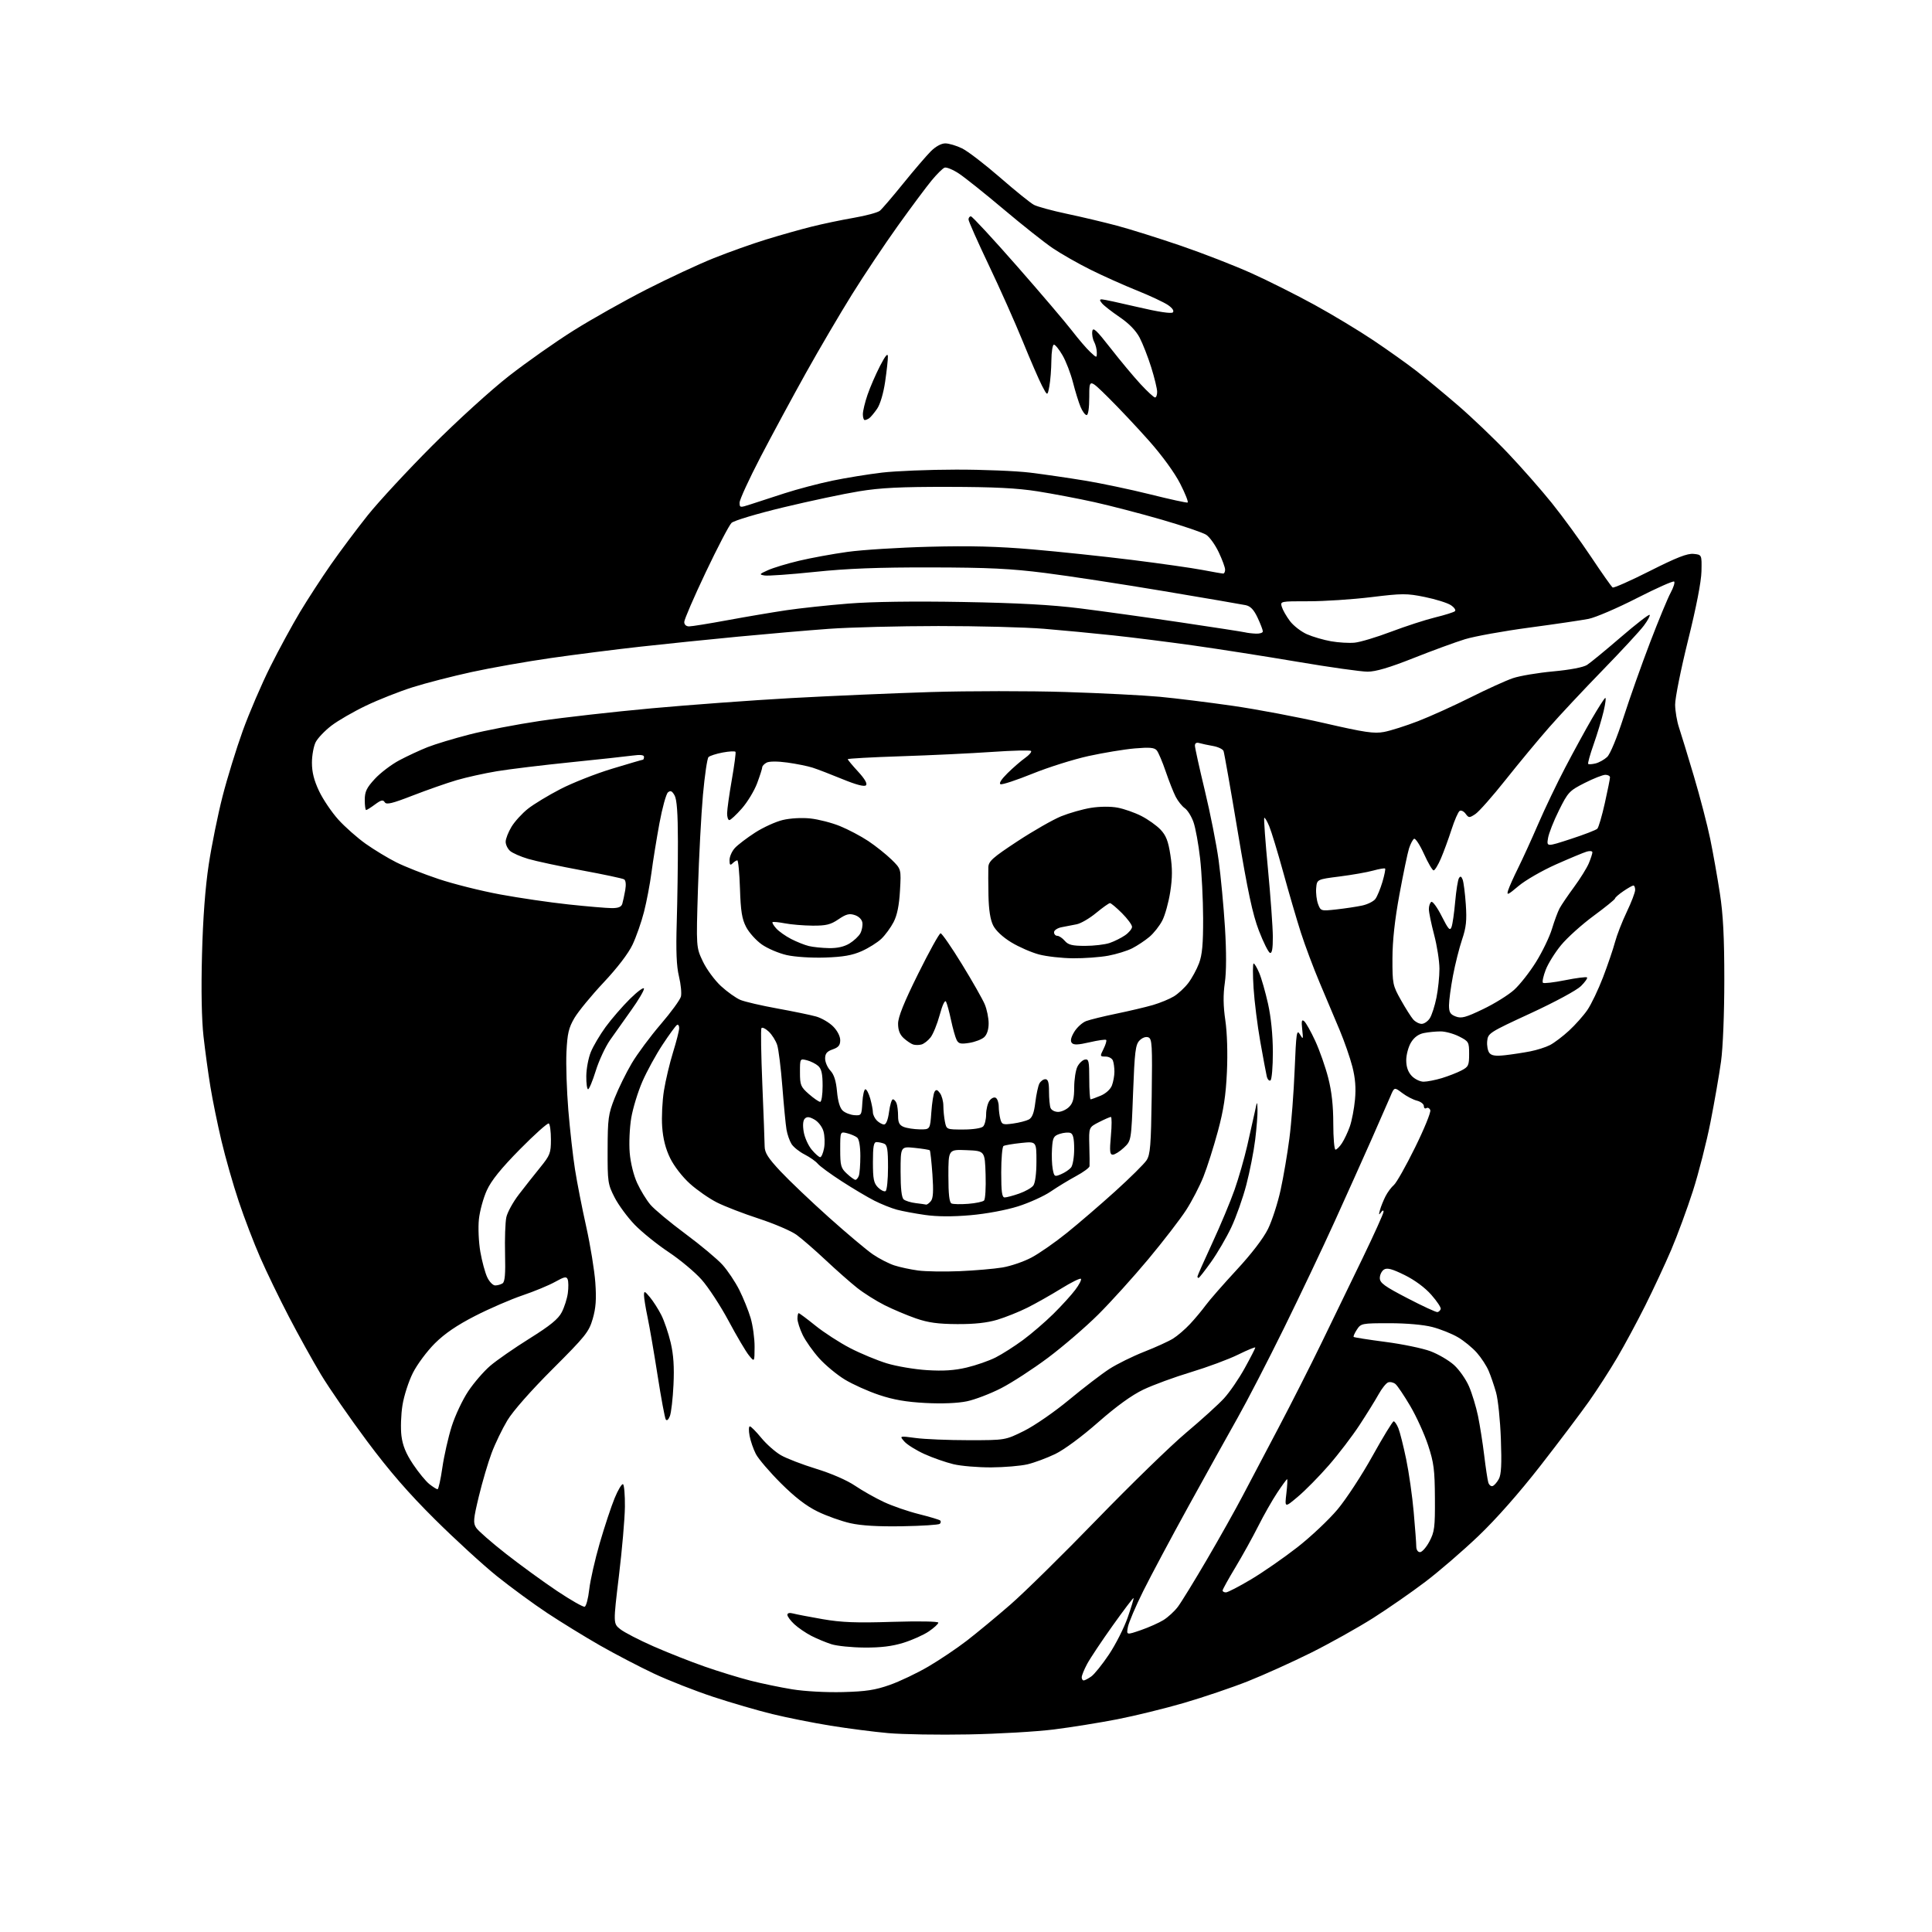<?xml version="1.0" encoding="UTF-8" standalone="no"?>
<svg 
  version="1.1" 
  xmlns="http://www.w3.org/2000/svg" 
  xmlns:xlink="http://www.w3.org/1999/xlink" 
  xmlns:svg="http://www.w3.org/2000/svg"
  xmlns:rdf="http://www.w3.org/1999/02/22-rdf-syntax-ns#"
  xmlns:cc="http://creativecommons.org/ns#"
  xmlns:dc="http://purl.org/dc/elements/1.1/"
  viewBox="0 0 768 768"
  width="768"
  height="768"
>
<style>svg {background-color: white; }</style>"
<path stroke="none" fill="black" fill-rule="evenodd" d="M385.00,689.46C373.18,689.69 358.80,689.45 353.06,688.94C347.32,688.43 336.97,687.09 330.06,685.97C323.15,684.85 312.77,682.78 307.00,681.37C301.23,679.96 290.65,676.88 283.50,674.52C276.35,672.16 265.74,668.00 259.91,665.26C254.09,662.52 244.42,657.47 238.41,654.04C232.41,650.60 223.02,644.83 217.55,641.21C212.08,637.59 203.09,631.00 197.56,626.57C192.04,622.13 180.95,611.98 172.91,604.00C162.40,593.57 154.82,584.83 145.90,572.87C139.08,563.72 130.83,551.80 127.57,546.37C124.31,540.94 118.58,530.62 114.84,523.42C111.09,516.23 105.97,505.66 103.46,499.92C100.94,494.19 97.08,484.10 94.88,477.50C92.67,470.90 89.59,460.10 88.03,453.50C86.47,446.90 84.49,437.23 83.64,432.00C82.78,426.77 81.55,417.77 80.90,412.00C80.15,405.25 79.93,393.64 80.30,379.50C80.68,364.92 81.59,352.82 82.98,343.63C84.14,336.00 86.60,323.84 88.46,316.60C90.31,309.36 93.94,297.60 96.51,290.47C99.09,283.34 104.01,271.88 107.46,265.00C110.90,258.12 116.22,248.35 119.27,243.27C122.32,238.20 127.83,229.72 131.51,224.44C135.20,219.16 141.76,210.38 146.11,204.92C150.46,199.47 162.00,187.01 171.76,177.23C181.62,167.35 195.17,155.03 202.28,149.48C209.31,143.99 220.92,135.82 228.09,131.33C235.26,126.83 248.26,119.52 256.96,115.08C265.67,110.64 277.68,105.04 283.65,102.65C289.62,100.25 299.00,96.91 304.50,95.22C310.00,93.52 318.10,91.23 322.50,90.13C326.90,89.02 334.49,87.43 339.36,86.59C344.23,85.75 348.91,84.49 349.76,83.78C350.61,83.08 354.81,78.18 359.08,72.90C363.36,67.61 368.28,61.88 370.01,60.15C371.93,58.23 374.17,57.00 375.76,57.00C377.20,57.00 380.20,57.89 382.43,58.98C384.67,60.07 391.45,65.27 397.50,70.53C403.55,75.80 409.62,80.70 411.00,81.43C412.38,82.15 418.23,83.75 424.00,84.97C429.77,86.18 438.77,88.32 444.00,89.71C449.23,91.10 460.70,94.71 469.50,97.72C478.30,100.74 490.90,105.64 497.50,108.62C504.10,111.59 515.35,117.24 522.50,121.16C529.65,125.08 540.23,131.46 546.00,135.33C551.77,139.20 559.42,144.65 563.00,147.43C566.58,150.21 574.03,156.39 579.58,161.16C585.12,165.94 594.03,174.45 599.38,180.08C604.73,185.71 612.62,194.67 616.91,200.01C621.20,205.34 628.21,214.96 632.48,221.37C636.75,227.78 640.61,233.26 641.05,233.53C641.50,233.81 648.18,230.85 655.89,226.95C666.48,221.61 670.73,219.94 673.21,220.18C676.50,220.50 676.50,220.50 676.36,227.09C676.27,231.25 674.30,241.37 671.01,254.59C668.16,266.09 665.85,277.60 665.89,280.16C665.93,282.72 666.62,286.77 667.42,289.16C668.22,291.55 670.88,300.25 673.33,308.50C675.78,316.75 678.71,328.00 679.84,333.50C680.97,339.00 682.69,348.68 683.66,355.00C684.98,363.52 685.44,372.47 685.44,389.50C685.44,402.94 684.90,416.45 684.13,422.00C683.41,427.23 681.53,438.02 679.96,446.00C678.39,453.98 675.24,466.31 672.96,473.42C670.68,480.52 666.80,491.05 664.34,496.82C661.87,502.59 657.21,512.59 653.98,519.04C650.75,525.49 645.76,534.76 642.89,539.63C640.03,544.51 634.99,552.33 631.70,557.00C628.40,561.67 619.67,573.25 612.29,582.72C603.89,593.49 594.68,603.93 587.68,610.60C581.53,616.47 572.05,624.65 566.61,628.77C561.18,632.90 551.82,639.39 545.83,643.20C539.83,647.00 528.76,653.19 521.22,656.96C513.67,660.72 502.32,665.84 496.00,668.35C489.68,670.85 478.28,674.71 470.67,676.93C463.06,679.15 451.10,682.08 444.08,683.45C437.07,684.81 425.74,686.64 418.91,687.49C412.09,688.35 396.82,689.24 385.00,689.46zM335.00,672.63C344.27,672.39 347.90,671.83 353.73,669.77C357.70,668.37 364.60,665.08 369.06,662.46C373.52,659.85 380.39,655.23 384.33,652.19C388.27,649.15 396.04,642.73 401.58,637.91C407.12,633.10 422.65,617.82 436.08,603.96C449.51,590.11 465.45,574.61 471.50,569.53C477.55,564.44 484.32,558.31 486.54,555.89C488.77,553.47 492.48,548.06 494.79,543.87C497.11,539.68 499.00,536.00 499.00,535.68C499.00,535.37 495.94,536.62 492.20,538.47C488.46,540.32 480.02,543.45 473.45,545.44C466.88,547.42 458.35,550.55 454.50,552.39C449.85,554.62 443.81,558.99 436.50,565.41C430.06,571.08 423.00,576.29 419.47,577.99C416.15,579.59 411.20,581.43 408.47,582.08C405.74,582.73 399.23,583.28 394.00,583.31C388.77,583.33 382.02,582.77 379.00,582.04C375.98,581.32 370.80,579.51 367.50,578.02C364.20,576.52 360.60,574.28 359.50,573.03C357.50,570.76 357.50,570.76 364.00,571.63C367.57,572.11 377.05,572.50 385.06,572.50C399.61,572.50 399.61,572.50 407.06,568.81C411.19,566.76 419.16,561.26 425.00,556.42C430.77,551.64 437.98,546.12 441.00,544.17C444.02,542.22 450.24,539.15 454.81,537.35C459.38,535.56 464.56,533.20 466.31,532.11C468.07,531.02 471.10,528.41 473.06,526.31C475.02,524.22 477.81,520.87 479.27,518.88C480.72,516.88 486.23,510.59 491.51,504.88C497.50,498.42 502.22,492.25 504.06,488.51C505.68,485.20 507.93,478.23 509.07,473.00C510.21,467.77 511.78,458.55 512.56,452.50C513.35,446.45 514.29,434.14 514.65,425.15C515.25,410.52 515.47,409.04 516.72,411.15C518.03,413.36 518.09,413.25 517.65,409.20C517.28,405.82 517.45,405.13 518.44,405.95C519.13,406.53 521.12,410.07 522.85,413.82C524.57,417.57 526.89,424.16 527.99,428.48C529.37,433.84 530.00,439.58 530.00,446.66C530.00,452.35 530.40,457.00 530.88,457.00C531.37,457.00 532.53,455.84 533.45,454.43C534.38,453.02 535.79,450.03 536.58,447.79C537.37,445.55 538.29,440.74 538.63,437.10C539.06,432.46 538.75,428.57 537.59,424.03C536.68,420.48 534.41,413.96 532.56,409.54C530.70,405.12 527.14,396.67 524.64,390.76C522.14,384.85 518.75,375.81 517.10,370.67C515.46,365.53 512.30,354.75 510.10,346.72C507.89,338.70 505.38,330.45 504.53,328.41C503.67,326.37 502.79,324.88 502.56,325.11C502.33,325.34 502.99,334.52 504.04,345.51C505.08,356.51 505.95,368.57 505.97,372.33C505.99,377.09 505.65,379.05 504.84,378.78C504.20,378.57 502.22,374.59 500.43,369.95C497.93,363.44 496.01,354.43 492.04,330.69C489.21,313.74 486.66,299.28 486.38,298.54C486.09,297.80 484.21,296.90 482.18,296.54C480.16,296.19 477.71,295.66 476.75,295.38C475.62,295.05 475.00,295.41 475.00,296.40C475.00,297.24 476.77,305.26 478.93,314.22C481.09,323.17 483.57,335.68 484.43,342.00C485.29,348.32 486.42,360.32 486.94,368.66C487.54,378.45 487.52,386.25 486.89,390.66C486.19,395.50 486.25,399.88 487.09,405.61C487.81,410.51 488.06,418.64 487.72,426.11C487.29,435.45 486.41,441.26 484.12,449.72C482.45,455.90 479.88,464.00 478.40,467.72C476.92,471.45 473.83,477.43 471.52,481.00C469.22,484.57 462.46,493.35 456.50,500.50C450.54,507.65 441.57,517.56 436.58,522.53C431.59,527.50 422.60,535.23 416.62,539.71C410.63,544.19 402.24,549.64 397.97,551.83C393.70,554.02 387.57,556.37 384.35,557.04C380.68,557.80 374.56,558.05 367.91,557.71C360.24,557.31 355.13,556.42 349.42,554.50C345.07,553.05 338.95,550.29 335.82,548.39C332.69,546.49 328.11,542.69 325.64,539.95C323.18,537.20 320.22,533.03 319.08,530.66C317.94,528.30 317.00,525.39 317.00,524.18C317.00,522.98 317.22,522.00 317.49,522.00C317.77,522.00 320.77,524.24 324.17,526.98C327.57,529.72 333.76,533.72 337.92,535.88C342.09,538.04 348.65,540.76 352.49,541.94C356.34,543.12 363.54,544.34 368.49,544.65C374.96,545.06 379.41,544.77 384.26,543.62C387.98,542.74 393.15,540.94 395.76,539.62C398.37,538.30 403.26,535.18 406.64,532.69C410.01,530.20 415.44,525.54 418.69,522.33C421.94,519.13 425.88,514.80 427.44,512.72C429.00,510.65 430.01,508.68 429.68,508.35C429.35,508.01 425.80,509.78 421.79,512.26C417.78,514.74 411.78,518.13 408.45,519.80C405.12,521.47 399.72,523.63 396.45,524.62C392.37,525.84 387.35,526.39 380.50,526.35C372.87,526.31 368.98,525.78 364.10,524.09C360.58,522.87 354.96,520.50 351.60,518.81C348.25,517.12 343.34,514.03 340.70,511.93C338.06,509.84 332.43,504.87 328.20,500.90C323.96,496.92 318.77,492.41 316.65,490.87C314.53,489.33 307.79,486.44 301.69,484.44C295.58,482.45 288.07,479.55 285.00,478.00C281.93,476.45 277.10,473.10 274.26,470.54C271.28,467.86 267.97,463.59 266.41,460.41C264.58,456.67 263.57,452.70 263.23,447.95C262.95,444.11 263.27,437.62 263.93,433.52C264.59,429.42 266.22,422.56 267.55,418.28C268.88,414.00 269.98,409.69 269.98,408.69C269.99,407.70 269.59,407.14 269.09,407.45C268.58,407.76 266.02,411.27 263.39,415.26C260.75,419.24 257.14,425.84 255.36,429.92C253.58,434.00 251.59,440.51 250.93,444.39C250.28,448.26 250.00,454.50 250.32,458.26C250.65,462.25 251.88,467.24 253.29,470.29C254.60,473.16 256.97,477.02 258.54,478.88C260.12,480.75 266.37,485.95 272.45,490.46C278.53,494.97 285.17,500.52 287.22,502.80C289.27,505.08 292.25,509.54 293.86,512.72C295.46,515.90 297.50,520.94 298.39,523.93C299.27,526.92 299.98,532.09 299.96,535.43C299.93,541.50 299.93,541.50 297.71,538.78C296.50,537.29 292.86,531.14 289.64,525.11C286.41,519.08 281.57,511.68 278.89,508.67C276.21,505.65 270.29,500.72 265.75,497.70C261.21,494.68 255.17,489.80 252.31,486.86C249.46,483.91 245.86,479.02 244.31,476.00C241.63,470.76 241.50,469.87 241.54,457.00C241.57,444.68 241.81,442.89 244.33,436.50C245.85,432.65 248.90,426.44 251.12,422.69C253.34,418.94 258.52,411.97 262.62,407.19C266.73,402.41 270.35,397.44 270.68,396.15C271.00,394.85 270.65,391.25 269.90,388.14C268.91,384.06 268.67,378.07 269.02,366.50C269.28,357.70 269.49,343.30 269.48,334.50C269.46,323.29 269.07,317.81 268.16,316.19C267.16,314.41 266.55,314.13 265.53,314.97C264.80,315.58 263.27,321.12 262.13,327.29C261.00,333.45 259.57,342.24 258.98,346.81C258.38,351.38 257.04,358.44 256.00,362.50C254.96,366.57 252.91,372.43 251.44,375.52C249.80,379.00 245.40,384.75 239.94,390.56C235.08,395.73 229.87,402.08 228.35,404.66C226.05,408.59 225.53,410.82 225.17,418.25C224.94,423.14 225.28,433.52 225.92,441.32C226.57,449.12 227.75,459.69 228.56,464.80C229.36,469.92 231.37,480.19 233.03,487.62C234.68,495.04 236.31,505.05 236.65,509.84C237.12,516.46 236.87,519.93 235.62,524.25C234.10,529.47 232.79,531.10 219.66,544.22C211.03,552.84 203.90,560.93 201.68,564.63C199.66,568.00 196.84,573.83 195.43,577.59C194.02,581.34 191.74,589.08 190.36,594.78C188.15,603.97 188.03,605.39 189.30,607.33C190.09,608.54 195.42,613.19 201.14,617.67C206.86,622.15 216.00,628.80 221.44,632.44C226.89,636.08 231.83,638.89 232.42,638.70C233.01,638.50 233.83,635.41 234.23,631.82C234.63,628.24 236.51,619.95 238.41,613.40C240.31,606.86 242.98,598.80 244.34,595.50C245.70,592.20 247.20,589.73 247.66,590.00C248.12,590.27 248.46,594.33 248.41,599.00C248.36,603.67 247.29,616.02 246.03,626.44C243.75,645.39 243.75,645.39 246.57,647.63C248.12,648.87 254.04,651.93 259.74,654.44C265.43,656.95 274.63,660.58 280.18,662.51C285.73,664.45 293.89,666.95 298.31,668.08C302.74,669.21 310.21,670.76 314.93,671.53C319.84,672.33 328.41,672.80 335.00,672.63zM430.78,668.00C431.21,668.00 432.56,667.29 433.79,666.43C435.02,665.57 438.19,661.63 440.83,657.68C443.47,653.73 446.81,647.14 448.26,643.03C449.70,638.91 450.75,635.42 450.60,635.26C450.44,635.10 446.70,640.04 442.28,646.24C437.87,652.43 433.30,659.29 432.13,661.49C430.96,663.68 430.00,666.04 430.00,666.74C430.00,667.43 430.35,668.00 430.78,668.00zM343.64,654.93C338.62,654.90 332.70,654.30 330.50,653.60C328.30,652.90 324.70,651.40 322.50,650.27C320.30,649.13 317.26,647.06 315.75,645.65C314.24,644.25 313.00,642.57 313.00,641.93C313.00,641.21 313.85,641.00 315.25,641.38C316.49,641.72 321.77,642.73 327.00,643.64C334.52,644.94 340.30,645.17 354.75,644.71C365.22,644.39 373.00,644.52 373.00,645.03C373.00,645.53 371.31,647.08 369.25,648.49C367.19,649.90 362.64,651.94 359.14,653.03C354.66,654.42 350.09,654.98 343.64,654.93zM453.48,648.01C456.63,646.92 460.68,645.12 462.49,644.00C464.30,642.88 466.88,640.51 468.22,638.73C469.56,636.96 474.74,628.52 479.73,620.00C484.72,611.48 491.16,600.00 494.04,594.50C496.93,589.00 503.32,576.85 508.26,567.50C513.19,558.15 520.83,543.08 525.24,534.00C529.65,524.92 537.02,509.71 541.63,500.19C546.23,490.67 549.99,482.35 549.98,481.69C549.98,480.96 549.57,481.08 548.92,482.00C548.12,483.14 548.03,482.91 548.56,481.00C548.94,479.62 549.93,477.18 550.75,475.56C551.57,473.94 553.08,471.92 554.09,471.06C555.10,470.20 558.90,463.48 562.52,456.12C566.15,448.76 568.87,442.09 568.56,441.30C568.26,440.52 567.56,440.15 567.01,440.50C566.45,440.84 566.00,440.47 566.00,439.67C566.00,438.87 564.76,437.91 563.25,437.53C561.74,437.15 559.10,435.78 557.38,434.47C554.26,432.10 554.26,432.10 552.71,435.80C551.85,437.83 548.46,445.57 545.17,453.00C541.88,460.43 535.31,475.05 530.57,485.50C525.83,495.95 516.74,515.08 510.38,528.00C504.02,540.92 495.76,556.90 492.03,563.50C488.30,570.10 479.55,585.85 472.58,598.50C465.61,611.15 457.45,626.45 454.44,632.50C451.43,638.55 448.70,644.96 448.36,646.74C447.75,649.98 447.75,649.98 453.48,648.01zM487.32,633.00C488.04,633.00 492.54,630.67 497.31,627.83C502.08,624.99 510.35,619.25 515.70,615.08C521.05,610.91 528.24,604.13 531.69,600.02C535.13,595.91 541.39,586.35 545.59,578.77C549.80,571.20 553.58,565.00 554.00,565.00C554.42,565.00 555.26,566.24 555.88,567.75C556.49,569.26 557.89,574.81 558.98,580.07C560.07,585.34 561.42,594.79 561.97,601.07C562.53,607.36 562.99,613.51 562.99,614.75C563.00,616.07 563.61,617.00 564.48,617.00C565.29,617.00 566.98,615.09 568.22,612.75C570.24,608.94 570.47,607.16 570.40,595.50C570.34,584.26 569.97,581.42 567.69,574.50C566.24,570.10 563.06,563.10 560.62,558.95C558.18,554.80 555.52,550.85 554.72,550.18C553.91,549.51 552.59,549.22 551.78,549.53C550.98,549.84 549.27,551.98 547.99,554.30C546.71,556.61 543.30,562.10 540.42,566.50C537.54,570.90 532.04,578.10 528.20,582.50C524.37,586.90 518.86,592.50 515.95,594.94C510.68,599.39 510.68,599.39 511.35,593.69C511.72,590.56 511.85,588.00 511.65,588.00C511.45,588.00 509.68,590.42 507.72,593.37C505.76,596.32 502.37,602.28 500.19,606.62C498.01,610.95 493.93,618.33 491.12,623.00C488.30,627.67 486.00,631.84 486.00,632.25C486.00,632.66 486.59,633.00 487.32,633.00zM358.68,606.71C349.08,606.87 342.40,606.48 338.00,605.49C334.43,604.68 328.57,602.60 325.00,600.85C320.51,598.66 315.99,595.18 310.39,589.59C305.93,585.14 301.47,579.92 300.47,578.00C299.48,576.08 298.35,572.81 297.97,570.75C297.58,568.69 297.63,567.00 298.07,567.00C298.51,567.00 300.55,569.05 302.60,571.55C304.65,574.06 308.17,577.17 310.42,578.47C312.66,579.76 319.00,582.20 324.50,583.89C330.42,585.70 336.69,588.43 339.88,590.59C342.83,592.59 348.01,595.51 351.38,597.08C354.74,598.66 361.03,600.83 365.35,601.90C369.66,602.98 373.45,604.12 373.76,604.43C374.08,604.74 374.00,605.33 373.60,605.74C373.19,606.14 366.48,606.58 358.68,606.71zM173.93,592.00C174.30,592.00 175.16,588.14 175.84,583.43C176.52,578.71 178.19,571.33 179.55,567.02C180.91,562.71 183.87,556.43 186.12,553.06C188.37,549.68 192.30,545.13 194.86,542.94C197.41,540.75 204.44,535.87 210.47,532.10C218.73,526.94 221.90,524.35 223.31,521.63C224.34,519.64 225.43,516.23 225.72,514.06C226.01,511.88 225.99,509.42 225.67,508.59C225.19,507.33 224.39,507.48 220.65,509.57C218.20,510.94 212.38,513.35 207.71,514.93C203.04,516.51 194.56,520.18 188.86,523.10C181.64,526.80 176.79,530.10 172.86,534.01C169.76,537.10 165.84,542.36 164.15,545.71C162.45,549.06 160.58,554.86 159.99,558.59C159.39,562.32 159.21,567.79 159.58,570.76C160.06,574.63 161.36,577.80 164.20,582.06C166.37,585.31 169.30,588.88 170.71,589.98C172.12,591.09 173.57,592.00 173.93,592.00zM593.33,590.73C593.98,590.51 595.09,589.25 595.81,587.92C596.78,586.13 596.99,582.01 596.62,572.00C596.35,564.58 595.49,556.25 594.70,553.50C593.92,550.75 592.60,546.89 591.76,544.93C590.93,542.96 588.83,539.73 587.08,537.75C585.34,535.76 581.95,532.99 579.55,531.58C577.15,530.17 572.57,528.34 569.38,527.51C565.87,526.60 559.14,526.00 552.31,526.00C541.36,526.00 541.00,526.07 539.39,528.53C538.48,529.92 537.90,531.24 538.11,531.45C538.33,531.66 544.01,532.55 550.74,533.43C557.46,534.30 565.51,535.97 568.62,537.13C571.72,538.29 575.95,540.77 578.01,542.63C580.07,544.49 582.75,548.32 583.96,551.13C585.17,553.94 586.77,559.22 587.53,562.87C588.28,566.52 589.39,573.55 589.99,578.50C590.58,583.45 591.32,588.31 591.62,589.31C591.92,590.30 592.69,590.94 593.33,590.73zM266.29,562.92C265.70,564.40 265.06,564.91 264.64,564.23C264.27,563.62 262.81,555.78 261.41,546.81C260.01,537.84 258.22,527.43 257.43,523.68C256.64,519.94 256.00,515.96 256.00,514.86C256.00,513.07 256.27,513.16 258.36,515.67C259.66,517.23 261.69,520.40 262.87,522.73C264.05,525.05 265.73,530.00 266.61,533.73C267.74,538.54 268.06,543.39 267.72,550.50C267.46,556.00 266.81,561.59 266.29,562.92zM571.44,521.58C571.95,521.47 572.53,520.92 572.71,520.36C572.90,519.80 571.22,517.26 568.97,514.71C566.46,511.85 562.38,508.84 558.35,506.85C553.35,504.39 551.42,503.88 550.15,504.67C549.24,505.25 548.50,506.76 548.50,508.04C548.50,509.98 550.30,511.30 559.50,516.07C565.55,519.22 570.92,521.70 571.44,521.58zM196.86,510.98C197.76,510.98 199.07,510.61 199.77,510.16C200.71,509.57 200.97,506.43 200.77,498.43C200.62,492.42 200.85,485.88 201.27,483.90C201.69,481.92 203.94,477.83 206.27,474.80C208.60,471.77 212.41,466.93 214.75,464.06C218.67,459.23 219.00,458.37 219.00,452.97C219.00,449.75 218.62,446.88 218.16,446.60C217.69,446.31 212.53,450.93 206.68,456.86C199.16,464.49 195.31,469.26 193.53,473.16C192.14,476.19 190.72,481.38 190.37,484.69C190.02,488.04 190.28,493.78 190.94,497.61C191.60,501.40 192.84,505.96 193.69,507.75C194.53,509.54 195.96,510.99 196.86,510.98zM476.45,508.00C476.20,508.00 476.00,507.75 476.00,507.44C476.00,507.13 478.66,501.13 481.91,494.10C485.17,487.07 489.15,477.54 490.77,472.91C492.39,468.29 494.64,460.45 495.78,455.50C496.92,450.55 498.28,444.48 498.81,442.00C499.74,437.57 499.76,437.56 499.88,441.03C499.95,442.97 499.53,448.37 498.96,453.03C498.39,457.69 496.80,465.77 495.43,471.00C494.07,476.23 491.37,483.84 489.45,487.91C487.52,491.99 483.91,498.17 481.42,501.66C478.93,505.15 476.70,508.00 476.45,508.00zM381.50,505.31C387.55,505.05 395.20,504.39 398.50,503.84C401.80,503.29 407.00,501.51 410.05,499.88C413.11,498.26 419.41,493.87 424.05,490.13C428.70,486.39 437.35,478.95 443.27,473.60C449.20,468.24 454.82,462.68 455.77,461.23C457.26,458.97 457.54,455.37 457.82,435.79C458.10,415.34 457.97,412.92 456.48,412.36C455.50,411.98 454.08,412.49 452.98,413.61C451.37,415.26 451.04,417.96 450.41,434.49C449.70,453.48 449.70,453.48 446.74,456.24C445.12,457.76 443.14,459.00 442.35,459.00C441.17,459.00 441.04,457.67 441.60,451.50C441.97,447.38 441.97,444.00 441.60,444.00C441.23,444.00 439.10,444.93 436.87,446.06C432.83,448.13 432.83,448.13 433.02,455.31C433.13,459.27 433.17,462.99 433.11,463.59C433.05,464.19 430.64,465.96 427.75,467.52C424.86,469.08 420.32,471.84 417.66,473.66C415.00,475.48 409.15,478.13 404.67,479.55C399.90,481.05 392.06,482.51 385.79,483.06C378.72,483.68 372.59,483.65 367.78,482.97C363.78,482.40 358.71,481.46 356.52,480.87C354.33,480.28 350.31,478.67 347.60,477.30C344.89,475.92 339.03,472.45 334.59,469.57C330.14,466.70 325.86,463.56 325.07,462.60C324.28,461.64 321.92,459.98 319.83,458.91C317.74,457.85 315.40,455.97 314.63,454.74C313.86,453.51 312.96,450.93 312.64,449.00C312.31,447.07 311.58,439.43 311.00,432.00C310.42,424.57 309.50,417.10 308.94,415.40C308.39,413.69 306.88,411.29 305.58,410.07C304.28,408.85 302.97,408.24 302.68,408.71C302.38,409.19 302.55,419.23 303.04,431.04C303.53,442.84 303.95,453.95 303.96,455.71C303.99,458.25 305.31,460.33 310.25,465.61C313.69,469.28 322.35,477.53 329.50,483.93C336.65,490.33 344.52,496.95 347.00,498.64C349.48,500.33 353.30,502.30 355.49,503.01C357.69,503.73 361.96,504.64 364.99,505.05C368.02,505.45 375.45,505.56 381.50,505.31zM368.13,478.84C368.47,478.93 369.33,478.31 370.03,477.47C370.96,476.34 371.12,473.53 370.65,466.80C370.29,461.78 369.82,457.49 369.60,457.27C369.39,457.05 366.69,456.62 363.61,456.30C358.00,455.72 358.00,455.72 358.00,465.74C358.00,472.55 358.40,476.09 359.25,476.80C359.94,477.37 362.08,478.03 364.00,478.26C365.93,478.49 367.78,478.75 368.13,478.84zM384.89,478.54C387.86,478.31 390.69,477.71 391.18,477.22C391.68,476.72 391.95,472.09 391.79,466.91C391.50,457.50 391.50,457.50 384.25,457.21C377.00,456.91 377.00,456.91 377.00,467.37C377.00,474.77 377.37,478.00 378.25,478.40C378.94,478.71 381.93,478.77 384.89,478.54zM399.37,476.00C400.13,476.00 402.72,475.31 405.12,474.47C407.53,473.63 410.06,472.20 410.75,471.28C411.51,470.28 412.00,466.47 412.00,461.67C412.00,453.72 412.00,453.72 405.91,454.35C402.57,454.70 399.42,455.24 398.91,455.55C398.41,455.86 398.00,460.59 398.00,466.06C398.00,473.82 398.30,476.00 399.37,476.00zM352.04,473.48C352.57,473.15 353.00,468.91 353.00,464.05C353.00,456.92 352.70,455.10 351.42,454.61C350.55,454.27 349.20,454.00 348.42,454.00C347.31,454.00 347.00,455.76 347.00,462.00C347.00,468.71 347.33,470.33 349.04,472.04C350.16,473.16 351.51,473.80 352.04,473.48zM340.04,469.00C340.45,469.00 341.06,468.29 341.39,467.42C341.73,466.55 342.00,463.00 342.00,459.54C342.00,455.71 341.51,452.84 340.74,452.20C340.05,451.63 338.25,450.85 336.74,450.47C334.00,449.78 334.00,449.78 334.00,456.94C334.00,463.39 334.26,464.34 336.65,466.55C338.10,467.90 339.63,469.00 340.04,469.00zM421.79,466.77C423.28,466.14 425.06,464.95 425.75,464.12C426.44,463.29 427.00,459.99 427.00,456.78C427.00,452.57 426.59,450.78 425.53,450.37C424.73,450.06 422.81,450.23 421.28,450.73C418.81,451.55 418.46,452.20 418.19,456.58C418.01,459.28 418.14,462.94 418.47,464.71C419.05,467.77 419.21,467.87 421.79,466.77zM326.04,460.00C326.52,460.00 327.21,458.39 327.58,456.43C327.95,454.47 327.84,451.44 327.34,449.70C326.84,447.93 325.26,445.88 323.75,445.04C321.75,443.91 320.78,443.82 319.93,444.67C319.20,445.40 319.04,447.29 319.49,449.94C319.87,452.21 321.31,455.40 322.68,457.03C324.05,458.67 325.57,460.00 326.04,460.00zM365.62,448.94C369.73,449.00 369.73,449.00 370.22,442.14C370.49,438.36 371.07,434.69 371.51,433.98C372.12,432.99 372.61,433.12 373.65,434.54C374.39,435.55 375.00,437.82 375.00,439.57C375.00,441.32 375.28,444.16 375.62,445.88C376.25,449.00 376.25,449.00 382.92,449.00C386.78,449.00 390.11,448.49 390.80,447.80C391.46,447.14 392.00,444.98 392.00,442.99C392.00,441.01 392.61,438.55 393.35,437.54C394.09,436.52 395.21,436.01 395.85,436.41C396.48,436.80 397.01,438.33 397.01,439.81C397.02,441.29 397.31,443.56 397.66,444.87C398.24,447.03 398.68,447.18 402.69,446.63C405.10,446.30 407.93,445.57 408.97,445.02C410.33,444.29 411.05,442.39 411.55,438.25C411.94,435.09 412.66,431.71 413.16,430.75C413.66,429.79 414.73,429.00 415.54,429.00C416.62,429.00 417.00,430.27 417.00,433.92C417.00,436.62 417.27,439.55 417.61,440.42C417.94,441.29 419.29,442.00 420.61,442.00C421.92,442.00 423.90,441.10 425.00,440.00C426.53,438.47 427.00,436.65 427.01,432.25C427.02,429.09 427.60,425.38 428.29,424.01C428.98,422.64 430.33,421.37 431.28,421.19C432.79,420.89 433.00,421.82 433.00,428.93C433.00,433.37 433.24,437.00 433.53,437.00C433.82,437.00 435.63,436.35 437.54,435.55C439.58,434.69 441.42,433.02 442.01,431.48C442.55,430.05 443.00,427.59 443.00,426.02C443.00,424.45 442.73,422.45 442.39,421.58C442.06,420.71 440.74,420.00 439.47,420.00C437.22,420.00 437.20,419.91 438.68,416.94C439.52,415.25 439.99,413.66 439.72,413.39C439.46,413.12 436.49,413.54 433.13,414.32C428.49,415.39 426.79,415.45 426.05,414.56C425.40,413.78 425.73,412.33 427.04,410.17C428.12,408.40 430.24,406.48 431.75,405.90C433.26,405.33 438.69,403.99 443.81,402.94C448.93,401.88 455.46,400.34 458.31,399.51C461.17,398.67 464.91,397.13 466.63,396.08C468.36,395.03 470.94,392.64 472.36,390.77C473.79,388.89 475.71,385.37 476.63,382.93C477.90,379.56 478.29,375.26 478.26,365.00C478.24,357.57 477.69,346.88 477.06,341.23C476.42,335.58 475.24,329.09 474.43,326.81C473.63,324.53 472.08,322.04 470.98,321.27C469.88,320.51 468.26,318.47 467.37,316.75C466.48,315.03 464.69,310.50 463.39,306.68C462.09,302.86 460.49,299.10 459.84,298.30C458.89,297.17 457.04,297.00 451.07,297.51C446.91,297.87 438.63,299.24 432.69,300.54C426.74,301.85 416.73,305.00 410.44,307.55C404.16,310.09 398.45,311.98 397.76,311.74C396.97,311.47 398.01,309.82 400.50,307.36C402.70,305.19 405.85,302.46 407.50,301.29C409.15,300.12 410.20,298.87 409.85,298.52C409.49,298.16 402.52,298.33 394.35,298.90C386.18,299.47 369.94,300.24 358.25,300.62C346.56,301.00 337.00,301.53 337.00,301.79C337.00,302.06 338.85,304.28 341.11,306.73C343.79,309.65 344.87,311.53 344.23,312.17C343.59,312.81 340.35,311.96 334.87,309.71C330.27,307.82 324.93,305.76 323.00,305.15C321.07,304.53 316.57,303.62 313.00,303.13C309.09,302.59 305.80,302.60 304.75,303.15C303.79,303.66 303.00,304.49 303.00,305.00C303.00,305.51 302.08,308.37 300.97,311.36C299.85,314.35 297.11,318.87 294.88,321.40C292.65,323.93 290.42,326.00 289.92,326.00C289.41,326.00 289.02,324.76 289.04,323.25C289.06,321.74 289.89,315.77 290.90,310.00C291.91,304.23 292.57,299.22 292.38,298.88C292.19,298.53 289.91,298.65 287.31,299.13C284.71,299.62 282.16,300.44 281.64,300.96C281.12,301.48 280.13,308.25 279.43,316.00C278.74,323.75 277.85,340.55 277.45,353.33C276.73,376.56 276.73,376.56 279.39,382.17C280.85,385.26 284.09,389.67 286.58,391.97C289.08,394.27 292.56,396.75 294.31,397.48C296.06,398.21 302.68,399.75 309.00,400.89C315.32,402.04 322.26,403.47 324.42,404.08C326.58,404.69 329.62,406.46 331.17,408.02C332.84,409.69 334.00,411.92 334.00,413.48C334.00,415.50 333.31,416.35 331.00,417.15C328.71,417.95 328.00,418.81 328.00,420.78C328.00,422.21 328.94,424.37 330.09,425.59C331.54,427.14 332.34,429.65 332.72,433.87C333.08,437.82 333.88,440.49 335.01,441.51C335.97,442.38 338.05,443.18 339.63,443.30C342.42,443.49 342.51,443.35 342.80,438.25C342.97,435.36 343.51,433.00 344.01,433.00C344.50,433.00 345.37,434.69 345.95,436.75C346.52,438.81 346.99,441.26 346.99,442.18C347.00,443.10 347.71,444.56 348.57,445.43C349.44,446.29 350.73,447.00 351.44,447.00C352.25,447.00 353.00,445.10 353.41,442.00C353.77,439.25 354.46,437.00 354.93,437.00C355.40,437.00 356.06,437.71 356.39,438.58C356.73,439.45 357.00,441.72 357.00,443.61C357.00,446.26 357.53,447.28 359.25,447.97C360.49,448.47 363.35,448.90 365.62,448.94zM326.03,438.00C326.57,438.00 327.00,435.14 327.00,431.65C327.00,426.88 326.57,424.92 325.25,423.73C324.29,422.87 322.26,421.85 320.75,421.47C318.00,420.78 318.00,420.78 318.00,426.29C318.00,431.34 318.29,432.05 321.53,434.90C323.48,436.60 325.50,438.00 326.03,438.00zM233.77,433.00C233.35,433.00 233.03,430.64 233.06,427.75C233.09,424.86 233.89,420.58 234.85,418.23C235.80,415.88 238.46,411.38 240.75,408.23C243.05,405.08 247.42,400.04 250.46,397.03C253.51,394.03 256.00,392.23 255.99,393.03C255.99,393.84 253.73,397.65 250.97,401.50C248.21,405.35 244.41,410.71 242.52,413.42C240.64,416.12 238.07,421.63 236.82,425.67C235.57,429.70 234.19,433.00 233.77,433.00zM505.03,429.48C504.50,429.81 503.82,429.05 503.54,427.79C503.25,426.53 502.09,420.32 500.97,414.00C499.85,407.68 498.65,398.11 498.31,392.75C497.97,387.39 497.98,383.00 498.34,383.00C498.69,383.00 499.69,384.69 500.56,386.75C501.44,388.81 503.01,394.32 504.06,399.00C505.26,404.39 505.96,411.41 505.98,418.19C505.99,424.07 505.56,429.15 505.03,429.48zM565.92,429.99C567.34,429.98 570.59,429.34 573.15,428.57C575.70,427.79 579.19,426.44 580.90,425.55C583.73,424.09 584.00,423.52 584.00,418.99C584.00,414.23 583.85,413.96 580.04,412.02C577.86,410.91 574.54,410.00 572.66,410.00C570.79,410.00 567.80,410.29 566.02,410.65C563.89,411.07 562.15,412.34 560.90,414.40C559.86,416.10 559.01,419.27 559.00,421.44C559.00,424.10 559.70,426.12 561.17,427.69C562.37,428.96 564.51,430.00 565.92,429.99zM598.39,419.45C601.20,419.13 605.66,418.45 608.30,417.93C610.94,417.42 614.48,416.29 616.16,415.42C617.85,414.54 621.25,411.97 623.72,409.69C626.19,407.41 629.48,403.72 631.01,401.48C632.55,399.24 635.35,393.38 637.24,388.46C639.12,383.53 641.26,377.25 641.99,374.50C642.72,371.75 644.82,366.35 646.66,362.50C648.50,358.66 650.00,354.72 650.00,353.75C650.00,352.79 649.69,352.00 649.31,352.00C648.93,352.00 647.14,353.01 645.32,354.25C643.50,355.49 642.01,356.79 642.01,357.15C642.00,357.51 638.17,360.62 633.48,364.07C628.80,367.52 622.98,372.75 620.56,375.70C618.13,378.64 615.37,383.08 614.43,385.55C613.48,388.02 612.99,390.33 613.34,390.67C613.68,391.01 617.65,390.55 622.15,389.65C626.65,388.75 630.58,388.25 630.87,388.54C631.16,388.83 630.07,390.38 628.45,391.99C626.79,393.64 618.09,398.34 608.50,402.77C591.93,410.42 591.49,410.71 591.18,413.88C591.01,415.67 591.41,417.78 592.07,418.58C592.96,419.66 594.58,419.88 598.39,419.45zM366.27,415.21C365.30,415.47 363.82,415.47 363.00,415.21C362.18,414.95 360.49,413.82 359.25,412.70C357.69,411.28 357.00,409.52 357.00,406.93C357.00,404.29 359.32,398.52 364.98,387.10C369.37,378.25 373.38,371.00 373.90,371.00C374.42,371.00 378.24,376.53 382.38,383.28C386.53,390.03 390.61,397.22 391.46,399.25C392.31,401.28 393.00,404.68 393.00,406.81C393.00,409.26 392.34,411.28 391.22,412.30C390.25,413.18 387.59,414.20 385.32,414.56C381.89,415.11 381.03,414.91 380.26,413.36C379.75,412.34 378.75,408.80 378.05,405.50C377.35,402.20 376.45,398.90 376.06,398.18C375.62,397.37 374.63,399.45 373.55,403.44C372.57,407.06 370.93,411.08 369.91,412.39C368.89,413.69 367.25,414.96 366.27,415.21zM565.13,407.00C566.13,407.00 567.60,405.99 568.39,404.75C569.17,403.51 570.36,399.84 571.01,396.58C571.67,393.32 572.21,388.15 572.20,385.08C572.19,382.01 571.24,375.94 570.09,371.59C568.94,367.24 568.00,362.65 568.00,361.40C568.00,360.14 568.43,358.85 568.97,358.52C569.50,358.19 571.36,360.75 573.10,364.21C575.75,369.45 576.40,370.16 577.01,368.49C577.42,367.40 578.07,362.86 578.46,358.41C578.86,353.97 579.53,349.77 579.95,349.08C580.52,348.16 580.91,348.32 581.43,349.67C581.81,350.67 582.38,355.10 582.68,359.50C583.12,365.94 582.83,368.67 581.19,373.50C580.08,376.80 578.45,383.26 577.58,387.86C576.71,392.46 576.00,397.76 576.00,399.64C576.00,402.42 576.50,403.24 578.67,404.07C580.94,404.93 582.61,404.48 589.56,401.14C594.08,398.98 599.62,395.53 601.89,393.48C604.15,391.44 608.07,386.46 610.58,382.42C613.10,378.38 615.95,372.47 616.92,369.28C617.88,366.09 619.25,362.40 619.96,361.08C620.67,359.75 623.25,355.95 625.70,352.62C628.15,349.30 630.79,345.04 631.58,343.17C632.36,341.29 633.00,339.33 633.00,338.81C633.00,338.29 631.99,338.16 630.75,338.53C629.51,338.90 624.02,341.18 618.55,343.61C613.08,346.04 606.39,349.89 603.68,352.17C599.34,355.83 598.85,356.04 599.51,353.91C599.93,352.58 601.72,348.57 603.50,345.00C605.27,341.43 608.87,333.55 611.48,327.50C614.09,321.45 618.94,311.32 622.26,305.00C625.57,298.68 630.32,289.99 632.81,285.70C635.30,281.42 637.67,277.70 638.08,277.45C638.49,277.20 638.21,279.58 637.46,282.75C636.71,285.91 634.93,291.82 633.50,295.87C632.07,299.92 631.10,303.43 631.33,303.67C631.57,303.90 632.90,303.81 634.28,303.47C635.67,303.12 637.73,301.97 638.86,300.91C640.08,299.78 642.76,293.30 645.40,285.10C647.86,277.45 652.60,264.07 655.94,255.35C659.28,246.63 662.94,237.77 664.09,235.66C665.23,233.55 665.87,231.53 665.51,231.18C665.15,230.82 658.48,233.79 650.68,237.77C642.88,241.76 634.25,245.46 631.50,246.01C628.75,246.55 618.12,248.12 607.88,249.49C597.63,250.86 586.16,252.94 582.38,254.09C578.59,255.25 569.37,258.63 561.88,261.60C552.30,265.40 546.88,267.00 543.62,267.00C541.07,267.00 528.52,265.23 515.74,263.06C502.96,260.90 484.40,257.99 474.50,256.60C464.60,255.21 450.20,253.39 442.50,252.57C434.80,251.74 422.43,250.57 415.00,249.95C407.57,249.34 388.68,248.85 373.00,248.86C357.32,248.87 337.75,249.37 329.50,249.97C321.25,250.57 305.05,251.97 293.50,253.07C281.95,254.17 264.40,255.97 254.50,257.07C244.60,258.17 228.62,260.20 219.00,261.58C209.38,262.96 195.20,265.46 187.50,267.14C179.80,268.82 169.22,271.54 164.00,273.20C158.78,274.85 150.45,278.14 145.50,280.51C140.55,282.88 134.36,286.45 131.75,288.45C129.14,290.45 126.33,293.39 125.50,294.99C124.68,296.59 124.00,300.29 124.00,303.20C124.00,306.96 124.83,310.25 126.85,314.50C128.42,317.80 131.86,322.88 134.48,325.79C137.11,328.70 142.02,333.04 145.38,335.43C148.75,337.81 154.23,341.13 157.56,342.80C160.89,344.47 168.43,347.45 174.31,349.41C180.18,351.38 191.18,354.14 198.75,355.54C206.31,356.94 218.57,358.74 226.00,359.53C233.43,360.33 241.16,360.98 243.18,360.99C245.83,361.00 247.01,360.51 247.38,359.25C247.66,358.29 248.18,355.86 248.54,353.86C248.93,351.65 248.76,349.97 248.10,349.56C247.50,349.19 239.93,347.58 231.26,345.98C222.59,344.37 213.03,342.33 210.00,341.43C206.97,340.54 203.71,339.10 202.75,338.25C201.79,337.39 201.00,335.75 201.01,334.60C201.01,333.44 202.06,330.77 203.33,328.66C204.61,326.55 207.55,323.33 209.86,321.50C212.18,319.66 218.00,316.14 222.80,313.66C227.60,311.18 236.83,307.54 243.32,305.58C249.81,303.61 255.32,302.00 255.56,302.00C255.80,302.00 256.00,301.49 256.00,300.86C256.00,300.09 254.55,299.93 251.46,300.35C248.96,300.69 237.83,301.90 226.71,303.03C215.59,304.16 202.45,305.76 197.50,306.58C192.55,307.40 185.35,309.00 181.50,310.13C177.65,311.26 169.84,314.00 164.13,316.21C155.85,319.43 153.60,319.97 152.94,318.90C152.27,317.82 151.50,317.99 149.09,319.77C147.44,321.00 145.84,322.00 145.54,322.00C145.24,322.00 145.00,320.19 145.00,317.98C145.00,314.68 145.72,313.18 149.00,309.62C151.20,307.23 155.58,303.90 158.75,302.22C161.91,300.54 166.97,298.19 169.98,297.00C173.00,295.81 180.47,293.55 186.59,291.98C192.70,290.40 205.31,287.98 214.60,286.59C223.90,285.21 243.88,282.95 259.00,281.57C274.12,280.19 299.10,278.36 314.50,277.50C329.90,276.65 354.88,275.57 370.00,275.10C385.12,274.64 409.20,274.63 423.50,275.08C437.80,275.53 454.68,276.39 461.00,276.98C467.32,277.57 480.38,279.19 490.00,280.57C499.62,281.96 516.05,285.06 526.50,287.47C542.54,291.16 546.23,291.70 550.17,290.96C552.74,290.48 558.82,288.55 563.67,286.68C568.53,284.80 577.90,280.56 584.50,277.26C591.10,273.95 598.71,270.49 601.42,269.58C604.13,268.66 611.33,267.45 617.42,266.89C624.15,266.27 629.44,265.26 630.89,264.31C632.21,263.46 638.22,258.52 644.25,253.33C650.29,248.13 655.46,244.12 655.75,244.42C656.04,244.71 655.00,246.65 653.44,248.72C651.89,250.80 644.48,258.80 636.99,266.50C629.50,274.20 619.94,284.41 615.75,289.20C611.55,293.98 603.82,303.30 598.56,309.92C593.31,316.54 587.86,322.70 586.47,323.61C584.08,325.18 583.85,325.17 582.61,323.49C581.89,322.50 580.82,321.99 580.24,322.35C579.65,322.72 578.19,326.05 577.00,329.76C575.80,333.47 573.91,338.64 572.79,341.25C571.67,343.86 570.36,346.00 569.89,346.00C569.41,346.00 567.68,343.04 566.04,339.42C564.40,335.81 562.63,333.11 562.10,333.44C561.58,333.76 560.68,335.48 560.11,337.26C559.54,339.04 557.83,347.25 556.31,355.50C554.44,365.65 553.54,373.90 553.52,381.00C553.50,391.09 553.63,391.74 556.87,397.50C558.72,400.80 560.93,404.29 561.77,405.25C562.62,406.21 564.13,407.00 565.13,407.00zM328.00,380.64C322.59,380.82 316.02,380.40 312.73,379.66C309.56,378.94 305.10,377.04 302.82,375.43C300.54,373.82 297.74,370.70 296.60,368.50C294.94,365.32 294.44,362.20 294.15,353.25C293.95,347.06 293.47,342.00 293.09,342.00C292.71,342.00 291.86,342.54 291.20,343.20C290.27,344.13 290.00,343.84 290.00,341.89C290.00,340.51 290.97,338.34 292.15,337.07C293.33,335.80 296.93,333.06 300.15,330.98C303.37,328.90 308.31,326.65 311.13,325.97C314.12,325.25 318.68,324.99 322.10,325.35C325.32,325.69 330.63,327.05 333.91,328.39C337.19,329.72 342.26,332.40 345.19,334.35C348.11,336.30 352.24,339.60 354.38,341.68C358.25,345.47 358.25,345.47 357.76,354.00C357.43,359.87 356.64,363.78 355.23,366.52C354.10,368.71 351.90,371.71 350.34,373.20C348.78,374.68 345.25,376.89 342.50,378.11C338.75,379.77 335.12,380.40 328.00,380.64zM426.57,380.93C422.13,380.90 416.02,380.21 413.00,379.41C409.98,378.60 405.02,376.44 402.00,374.60C398.62,372.55 395.85,369.96 394.80,367.88C393.66,365.61 393.05,361.72 392.93,356.00C392.84,351.32 392.82,346.25 392.88,344.73C392.98,342.34 394.59,340.91 404.44,334.43C410.74,330.29 418.56,325.82 421.82,324.49C425.09,323.17 430.42,321.65 433.67,321.13C437.17,320.57 441.48,320.53 444.25,321.05C446.82,321.53 451.07,323.02 453.71,324.37C456.34,325.71 459.77,328.15 461.33,329.79C463.53,332.11 464.40,334.35 465.25,339.89C466.07,345.18 466.06,348.94 465.19,354.53C464.55,358.66 463.14,363.77 462.05,365.89C460.97,368.01 458.66,370.95 456.91,372.42C455.16,373.89 452.09,375.93 450.08,376.96C448.08,377.98 443.78,379.31 440.53,379.91C437.29,380.51 431.00,380.97 426.57,380.93zM329.50,376.89C332.83,376.96 335.56,376.34 337.69,375.05C339.44,373.98 341.38,372.16 342.00,371.00C342.62,369.84 342.98,367.94 342.81,366.78C342.63,365.51 341.41,364.29 339.80,363.76C337.62,363.04 336.36,363.36 333.31,365.43C330.19,367.56 328.41,367.99 323.02,367.96C319.43,367.93 314.48,367.52 312.00,367.04C309.52,366.56 307.32,366.36 307.09,366.58C306.86,366.80 307.54,367.94 308.59,369.10C309.64,370.26 312.30,372.14 314.50,373.27C316.70,374.40 319.85,375.66 321.50,376.06C323.15,376.47 326.75,376.84 329.50,376.89zM431.34,376.00C434.84,376.00 439.23,375.48 441.10,374.85C442.97,374.21 445.74,372.83 447.25,371.78C448.76,370.73 450.00,369.22 450.00,368.43C450.00,367.64 448.20,365.20 446.00,363.00C443.80,360.80 441.65,359.00 441.23,359.00C440.81,359.00 438.33,360.77 435.71,362.92C433.10,365.08 429.62,367.11 427.98,367.42C426.34,367.74 423.65,368.26 422.00,368.58C420.35,368.90 419.00,369.80 419.00,370.58C419.00,371.36 419.57,372.00 420.28,372.00C420.98,372.00 422.33,372.90 423.27,374.00C424.65,375.61 426.22,376.00 431.34,376.00zM531.26,361.51C534.69,361.13 539.29,360.44 541.47,359.97C543.66,359.50 546.03,358.31 546.75,357.32C547.47,356.34 548.72,353.31 549.53,350.60C550.33,347.88 550.82,345.48 550.60,345.26C550.38,345.05 548.24,345.41 545.85,346.07C543.46,346.74 537.45,347.79 532.50,348.42C523.50,349.56 523.50,349.56 523.20,353.09C523.04,355.03 523.38,357.87 523.96,359.40C525.01,362.16 525.10,362.19 531.26,361.51zM624.42,333.50C629.71,331.78 634.45,329.95 634.96,329.43C635.47,328.92 636.81,324.34 637.94,319.26C639.08,314.18 640.00,309.57 640.00,309.01C640.00,308.45 639.17,308.00 638.16,308.00C637.14,308.00 633.43,309.46 629.91,311.25C623.83,314.33 623.31,314.89 619.71,322.13C617.62,326.32 615.66,331.30 615.36,333.20C614.80,336.64 614.80,336.64 624.42,333.50zM538.50,255.47C540.70,255.26 547.23,253.30 553.00,251.11C558.77,248.93 566.65,246.37 570.50,245.43C574.35,244.49 577.89,243.38 578.36,242.96C578.83,242.53 578.09,241.45 576.72,240.55C575.35,239.65 570.70,238.20 566.40,237.32C559.19,235.85 557.48,235.86 545.03,237.38C537.59,238.28 526.41,239.02 520.18,239.01C508.91,239.00 508.87,239.01 509.55,241.25C509.92,242.49 511.37,245.02 512.76,246.87C514.15,248.72 517.19,251.08 519.51,252.11C521.84,253.14 526.16,254.40 529.12,254.92C532.08,255.44 536.30,255.69 538.50,255.47zM499.25,251.88C500.76,251.95 502.00,251.55 502.00,250.99C502.00,250.43 501.06,247.99 499.92,245.55C498.41,242.35 497.10,240.97 495.17,240.56C493.70,240.25 479.00,237.73 462.50,234.96C446.00,232.19 424.85,228.95 415.50,227.77C401.79,226.03 392.99,225.60 370.00,225.56C349.04,225.52 336.85,225.99 323.89,227.34C314.21,228.35 305.21,228.99 303.89,228.76C301.69,228.38 301.80,228.21 305.28,226.65C307.36,225.71 312.92,224.03 317.64,222.91C322.36,221.79 331.01,220.20 336.86,219.39C342.71,218.57 357.40,217.65 369.50,217.34C385.63,216.92 396.57,217.20 410.50,218.40C420.95,219.30 438.73,221.18 450.00,222.58C461.27,223.99 473.88,225.78 478.00,226.57C482.12,227.36 485.84,228.00 486.25,228.00C486.66,228.00 487.00,227.30 487.00,226.44C487.00,225.58 485.86,222.47 484.47,219.54C483.08,216.60 480.85,213.48 479.51,212.60C478.18,211.72 470.20,209.01 461.79,206.57C453.38,204.14 441.32,201.00 435.00,199.60C428.68,198.20 418.55,196.28 412.50,195.32C404.33,194.03 395.21,193.57 377.00,193.54C358.02,193.51 350.02,193.90 341.50,195.30C335.45,196.28 321.95,199.15 311.50,201.66C300.82,204.23 291.75,206.95 290.79,207.86C289.85,208.76 285.24,217.59 280.54,227.49C275.84,237.38 272.00,246.27 272.00,247.24C272.00,248.31 272.75,249.00 273.93,249.00C275.00,249.00 281.89,247.89 289.24,246.53C296.60,245.17 307.09,243.40 312.56,242.58C318.03,241.77 329.15,240.58 337.28,239.93C346.70,239.18 363.22,238.95 382.78,239.30C404.73,239.69 418.07,240.42 429.50,241.86C438.30,242.97 456.30,245.47 469.50,247.43C482.70,249.39 494.18,251.17 495.00,251.38C495.82,251.59 497.74,251.82 499.25,251.88zM298.25,200.52C300.59,199.76 306.67,197.78 311.78,196.12C316.88,194.47 325.46,192.20 330.85,191.08C336.25,189.96 345.12,188.52 350.58,187.87C356.04,187.23 369.27,186.69 380.00,186.68C390.73,186.66 404.00,187.21 409.50,187.88C415.00,188.56 424.79,189.98 431.26,191.05C437.73,192.11 449.40,194.57 457.19,196.51C464.98,198.46 471.69,199.92 472.09,199.77C472.50,199.62 471.18,196.26 469.16,192.30C466.97,187.98 462.02,181.17 456.82,175.30C452.04,169.91 444.73,162.14 440.57,158.03C433.00,150.55 433.00,150.55 433.00,157.78C433.00,162.16 432.59,165.00 431.95,165.00C431.37,165.00 430.29,163.54 429.54,161.75C428.79,159.96 427.43,155.57 426.52,152.00C425.60,148.43 423.74,143.59 422.38,141.25C421.03,138.91 419.48,137.00 418.96,137.00C418.43,137.00 417.97,139.81 417.94,143.25C417.91,146.69 417.55,151.30 417.14,153.50C416.39,157.50 416.39,157.50 414.21,153.33C413.02,151.03 409.57,143.08 406.55,135.66C403.53,128.24 397.45,114.60 393.03,105.34C388.62,96.08 385.01,87.94 385.00,87.25C385.00,86.56 385.43,86.00 385.95,86.00C386.47,86.00 394.70,94.89 404.23,105.75C413.76,116.61 423.63,128.20 426.16,131.50C428.70,134.80 431.95,138.59 433.39,139.92C436.00,142.35 436.00,142.35 436.00,140.11C436.00,138.88 435.52,136.97 434.94,135.88C434.35,134.79 434.02,132.91 434.20,131.70C434.46,129.90 435.78,131.12 441.51,138.46C445.35,143.39 450.70,149.80 453.40,152.71C456.09,155.62 458.67,158.00 459.15,158.00C459.62,158.00 459.99,156.99 459.98,155.75C459.98,154.51 458.91,150.12 457.62,146.00C456.33,141.88 454.25,136.57 453.01,134.20C451.54,131.41 448.76,128.55 445.08,126.06C441.97,123.94 438.82,121.49 438.09,120.61C437.06,119.37 437.04,119.00 438.00,119.00C438.68,119.00 445.10,120.38 452.26,122.06C460.37,123.97 465.63,124.77 466.22,124.18C466.80,123.60 466.09,122.50 464.33,121.28C462.77,120.20 457.23,117.60 452.00,115.50C446.77,113.40 438.45,109.67 433.50,107.21C428.55,104.75 421.80,100.90 418.50,98.67C415.20,96.44 406.44,89.50 399.04,83.26C391.63,77.01 383.61,70.61 381.21,69.01C378.81,67.42 376.22,66.36 375.47,66.65C374.71,66.94 372.39,69.25 370.30,71.78C368.21,74.31 362.20,82.38 356.95,89.71C351.70,97.04 343.48,109.34 338.68,117.05C333.88,124.76 325.63,138.81 320.35,148.28C315.07,157.75 306.98,172.74 302.37,181.58C297.77,190.43 294.00,198.62 294.00,199.79C294.00,201.83 294.15,201.85 298.25,200.52zM343.75,166.98C343.34,166.99 343.00,165.95 343.00,164.66C343.00,163.37 343.84,159.87 344.87,156.89C345.89,153.91 348.12,148.78 349.82,145.48C351.93,141.38 352.92,140.20 352.95,141.71C352.98,142.92 352.49,147.42 351.86,151.71C351.18,156.35 349.89,160.71 348.66,162.50C347.52,164.15 346.12,165.83 345.55,166.23C344.97,166.64 344.16,166.98 343.75,166.98z" />

</svg>